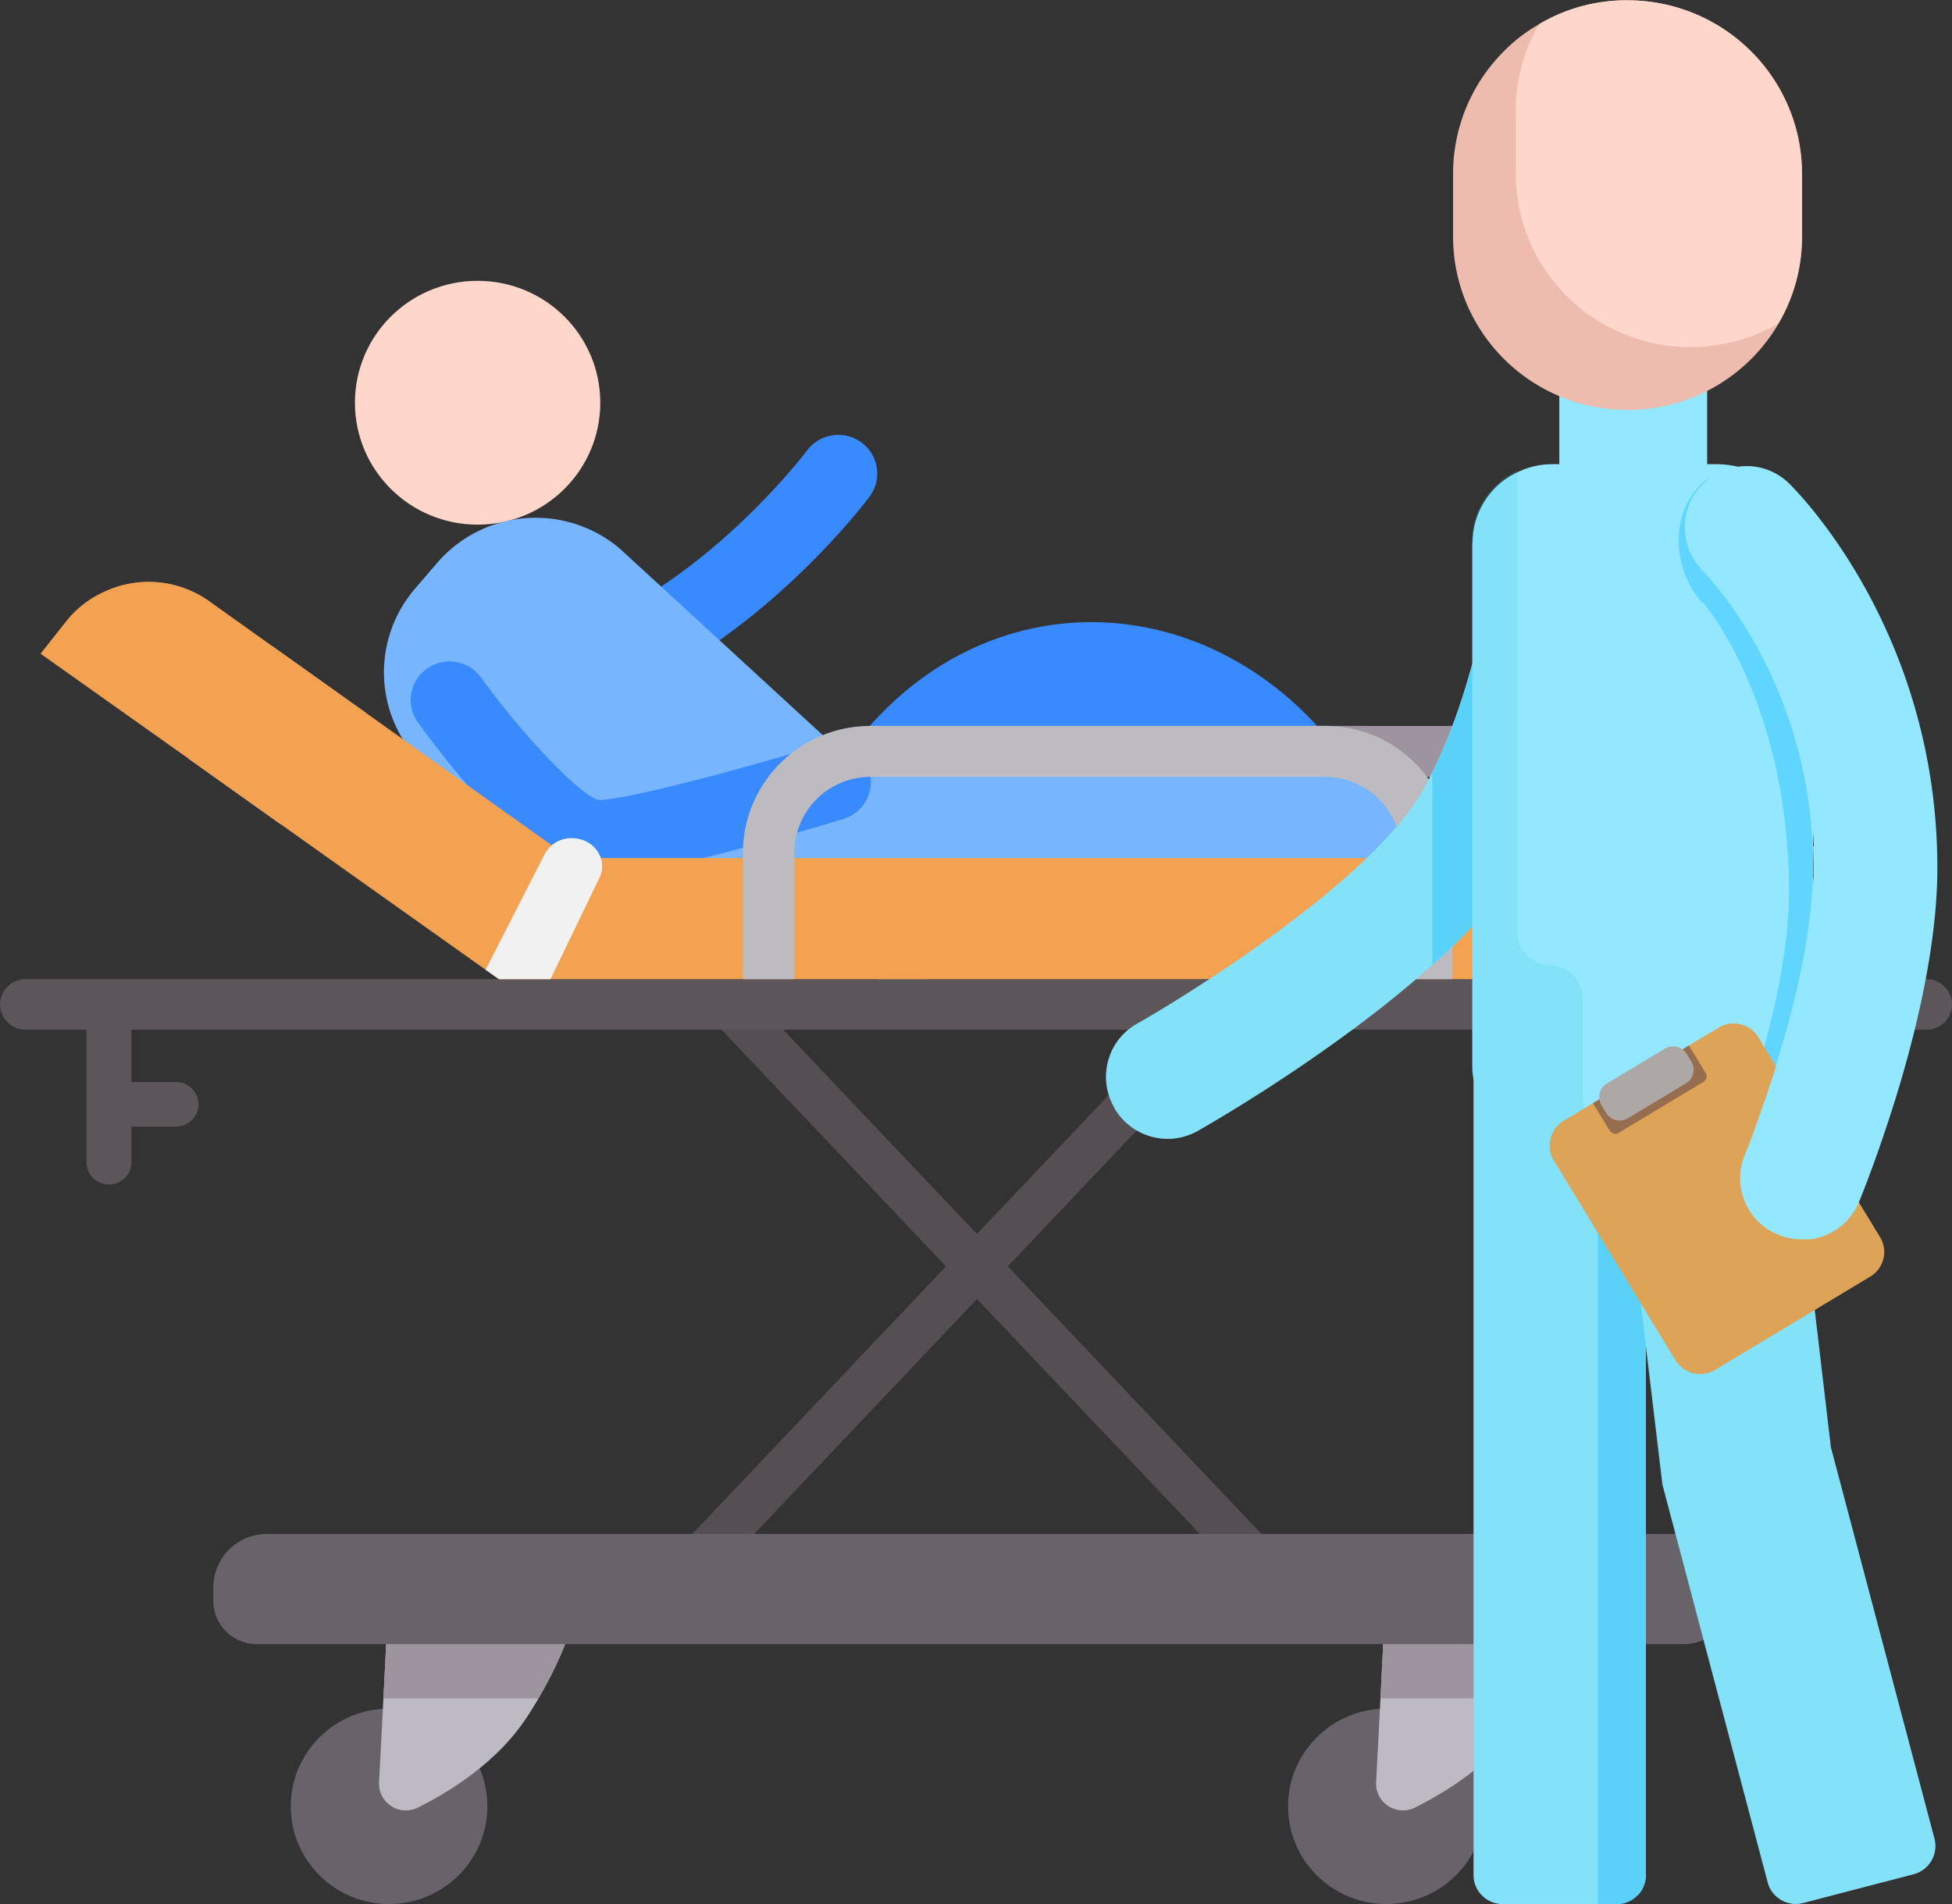 <svg width="82" height="80" fill="none" xmlns="http://www.w3.org/2000/svg"><rect width="100%" height="100%" fill="#333333" stroke="none"/><g clip-path="url(#a)"><path d="M16.344 80c2.28 0 4.13-1.838 4.13-4.105 0-2.266-1.85-4.104-4.13-4.104s-4.13 1.838-4.13 4.105c0 2.266 1.85 4.104 4.13 4.104Z" fill="#68626A"/><path d="M24.397 66.765s-.194 1.907-1.779 4.597c-.15.268-.323.547-.517.836-1.208 1.822-3.148 3.055-4.55 3.751a1.127 1.127 0 0 1-1.628-1.06l.184-3.527.183-3.643 8.107-.954Z" fill="#BDBAC4"/><path d="M24.398 66.765s-.194 1.907-1.779 4.597h-6.512l.184-3.643 8.107-.954Z" fill="#9E949F"/><path d="M58.239 80c2.28 0 4.129-1.838 4.129-4.105 0-2.266-1.85-4.104-4.13-4.104s-4.129 1.838-4.129 4.105c0 2.266 1.849 4.104 4.13 4.104Z" fill="#68626A"/><path d="M66.282 66.765s-.194 1.907-1.779 4.597c-.15.268-.323.547-.517.836-1.208 1.822-3.148 3.055-4.55 3.751a1.127 1.127 0 0 1-1.628-1.06l.183-3.527.184-3.643 8.107-.954Z" fill="#BDBAC4"/><path d="M66.28 66.765s-.193 1.907-1.778 4.597H57.99l.183-3.643 8.108-.954Z" fill="#9E949F"/><path d="M61.321 30.5H42.218c-1.747 0-3.31.835-4.28 2.143a5.204 5.204 0 0 0-1.079 3.183v7.437h2.157v-7.437a3.193 3.193 0 0 1 3.202-3.183H61.32c1.758 0 3.202 1.425 3.202 3.183v7.437h2.157v-7.437c0-2.937-2.405-5.326-5.359-5.326Z" fill="#9D949F"/><path d="m54.109 65.629-11.773-12.42 9.541-10.064-1.37-1.286-9.465 9.988-9.476-9.988-1.37 1.286 9.542 10.063L27.965 65.63l1.38 1.286L41.042 54.58 52.74 66.915l1.37-1.286Z" fill="#554E52"/><path d="M11.212 64.45h59.134a2.252 2.252 0 0 1 2.253 2.24v.568c0 1.007-.82 1.822-1.833 1.822H10.792a1.826 1.826 0 0 1-1.833-1.822v-.568a2.252 2.252 0 0 1 2.253-2.24Z" fill="#686269"/><path d="m15.385 29.964-3.6 4.662-3.87-2.755 3.514-4.726 3.956 2.819Z" fill="#F2F1F1"/><path d="M23.771 35.933c-2.048.782-3.396.429-4.765-.525-1.38-.965-11.061-8.091-14.479-10.61a4.385 4.385 0 0 1 4.259.461l2.641 1.886 3.957 2.819 7.794 5.551.593.418Z" fill="#E29775" style="mix-blend-mode:multiply" opacity=".5"/><path d="M82 42.202c0 .59-.485 1.061-1.067 1.061h-3.116a.96.96 0 0 1-.453.129.96.96 0 0 1-.453-.129h-7.094v1.78h8.313v1.607H68.2v-3.387h-4.204v2.358a.92.92 0 0 1-.69.89.692.692 0 0 1-.259.042c-.086 0-.172 0-.259-.043a.923.923 0 0 1-.679-.89v-2.357H5.52v2.197h1.877c.517 0 .938.429.938.943 0 .515-.42.933-.938.933H5.52v1.5c0 .514-.42.932-.938.932a.945.945 0 0 1-.949-.932v-5.573H1.067a1.06 1.06 0 1 1 0-2.122h75.349v-2.56c0-.515.43-.933.948-.933s.949.418.949.932v2.561h2.62c.582 0 1.067.472 1.067 1.061Z" fill="#5C565A"/><path d="M20.064 22.044c2.846 0 5.153-2.293 5.153-5.122 0-2.83-2.307-5.123-5.153-5.123-2.847 0-5.154 2.293-5.154 5.123 0 2.829 2.307 5.122 5.154 5.122Z" fill="#FFD6CA"/><path d="M28.731 27.585a1.644 1.644 0 0 1-1.358-.718 1.616 1.616 0 0 1 .442-2.25c3.611-2.412 6.07-5.66 6.091-5.691a1.64 1.64 0 0 1 2.285-.333c.723.536.874 1.544.345 2.262-.107.15-2.792 3.718-6.9 6.451-.28.182-.592.279-.905.279Z" fill="#3A8AFF"/><path d="m35.901 32.129-4.107 1.618c-2.835 3.29-7.816 3.676-11.126.857l-2.641-2.25a5.388 5.388 0 0 1-.593-7.62l.938-1.093a5.465 5.465 0 0 1 7.665-.59l9.864 9.067v.01Z" fill="#77B5FF"/><path d="M39.695 34.38c3.234-4.63 9.26-4.502 12.538.02 1.833 2.54 6.124.097 4.259-2.475-5.498-7.598-15.622-7.823-21.055-.021-1.812 2.604 2.458 5.058 4.258 2.475Z" fill="#3A8AFF"/><path d="M28.246 33.222v1.521c0 .782.637 1.415 1.423 1.415h28.527c.786 0 1.423-.633 1.423-1.415v-1.521c0-.782-.637-1.415-1.423-1.415H29.669c-.786 0-1.423.633-1.423 1.415Z" fill="#77B5FF"/><path d="M29.044 36.169c-1.639.396-3.159.696-3.978.696-2.437-.01-5.746-4.083-7.504-6.505a1.609 1.609 0 0 1 .367-2.26 1.63 1.63 0 0 1 2.275.363c1.832 2.519 4.118 4.898 4.937 5.155 1.283-.032 6.2-1.36 9.337-2.315.873-.278 1.768.226 2.037 1.083a1.63 1.63 0 0 1-1.089 2.025c-.84.258-3.773 1.136-6.393 1.768l.011-.01Z" fill="#3A8AFF"/><path d="M71.154 40.413v.728H20.958l-.56-.396-8.615-6.12-3.87-2.754-6.21-4.404 1.067-1.35a4.28 4.28 0 0 1 1.758-1.319 4.385 4.385 0 0 1 4.258.461l2.642 1.886 3.956 2.819 7.795 5.551.593.418.162.118h42.821c2.426 0 4.4 1.95 4.4 4.362Z" fill="#F3A252"/><path d="m25.185 36.876-2.059 4.265h-2.167l-.56-.396 2.48-4.855a1.272 1.272 0 0 1 1.132-.675c.096 0 .193.01.29.032.475.097.809.418.938.804a1.1 1.1 0 0 1-.054.825Z" fill="#F2F1F1"/><path d="M61.02 35.826v5.315h-2.156v-5.315a3.193 3.193 0 0 0-3.202-3.183H36.57a3.193 3.193 0 0 0-3.202 3.183v5.315h-2.156v-5.315c0-2.937 2.404-5.326 5.358-5.326h19.093c1.747 0 3.31.835 4.28 2.143a5.204 5.204 0 0 1 1.078 3.183Z" fill="#BDBBC0"/><path d="M46.81 46.553a2.586 2.586 0 0 0 2.253 1.297c.431 0 .873-.118 1.272-.343a69.565 69.565 0 0 0 6.598-4.33c.464-.353.938-.707 1.402-1.082a51.482 51.482 0 0 0 1.833-1.543 23.874 23.874 0 0 0 1.67-1.618 16.375 16.375 0 0 0 1.92-2.369c.054-.075.097-.128.13-.203 3.309-5.252 4.16-13.14 4.193-13.471a2.584 2.584 0 0 0-2.307-2.819 2.536 2.536 0 0 0-2.016.665 2.558 2.558 0 0 0-.82 1.629c0 .043-.29 2.636-1.11 5.604-.41 1.49-.96 3.098-1.671 4.501-.194.397-.41.794-.636 1.147-.248.386-.55.772-.895 1.168-.345.397-.733.815-1.164 1.222-3.019 2.915-7.741 5.894-9.703 7.009-1.24.696-1.66 2.272-.96 3.504l.011.032Z" fill="#93E8FF"/><path d="M60.167 32.482v8.07a23.854 23.854 0 0 0 1.671-1.618 16.375 16.375 0 0 0 1.92-2.369c.053-.075.096-.128.128-.203 3.31-5.252 4.162-13.14 4.194-13.471a2.584 2.584 0 0 0-2.307-2.819 2.536 2.536 0 0 0-2.016.665 2.558 2.558 0 0 0-.82 1.629c0 .043-.29 2.636-1.11 5.604-.41 1.49-.96 3.098-1.67 4.501l.01.011Z" fill="#5FD5FF"/><path d="M61.903 44.624V78.79c0 .665.55 1.211 1.219 1.211h4.797c.334 0 .636-.129.863-.364a.716.716 0 0 0 .15-.172c.13-.193.205-.428.205-.675V44.624h-7.244.01Z" fill="#93E8FF"/><path d="M67.121 47.957V80h.798c.334 0 .636-.129.862-.364a.718.718 0 0 0 .151-.172c.13-.193.205-.428.205-.675V47.464h-1.53a.484.484 0 0 0-.486.493Z" fill="#5FD5FF"/><path d="m67.672 44.389.032.225.345 2.85 1.1 9.152.69 5.766 4.42 16.707c.162.643.841 1.04 1.488.868l4.646-1.21a1.226 1.226 0 0 0 .874-1.48l-4.356-16.46-.949-8.08-.075-.655-.54-4.597-.085-.665-.356-2.968-.032-.268-.669.086-6.522.75-.011-.021Z" fill="#93E8FF"/><path d="M61.85 22.794v22.023c0 .182.021.365.053.536a2.691 2.691 0 0 0 2.631 2.122h9.175a2.67 2.67 0 0 0 1.552-.654c.56-.482.906-1.19.906-1.982V23.545c0-1.93-1.38-3.558-3.202-3.944a3.869 3.869 0 0 0-.863-.097h-.388v-3.59h-6.21v3.59h-.312c-.507 0-.981.118-1.413.322a3.275 3.275 0 0 0-1.919 2.99l-.01-.022Z" fill="#93E8FF"/><path d="M76.307 51.987c.183-.032.366-.108.539-.193 0 0 .021-.032.032-.043-.172.107-.377.171-.571.236Z" fill="#5FD5FF"/><path d="M46.81 46.553a2.586 2.586 0 0 0 3.525.954 69.565 69.565 0 0 0 6.598-4.33c.464-.353.938-.707 1.402-1.082a51.482 51.482 0 0 0 1.833-1.543 23.896 23.896 0 0 0 1.67-1.618v5.872c0 .183.022.365.055.536v33.436c0 .665.55 1.211 1.218 1.211h4.797c.335 0 .636-.128.863-.364a.716.716 0 0 0 .15-.172c.13-.193.206-.428.206-.675V56.605l.69 5.766 4.42 16.707c.162.643.84 1.04 1.488.868l4.646-1.21a1.226 1.226 0 0 0 .873-1.48l-4.355-16.46-.949-8.08-.075-.654c.064 0 .118 0 .162-.022.097 0 .183-.032.269-.064.183-.032.366-.107.539-.193.528-.268.96-.707 1.208-1.297.053-.128.528-1.286 1.11-3.022H67.854c-.754 0-1.369-.61-1.369-1.36v-4.191c0-.75-.614-1.361-1.369-1.361-.754 0-1.37-.611-1.37-1.361V19.783a3.276 3.276 0 0 0-1.918 2.99v5.198c-.41 1.49-.96 3.097-1.671 4.5-.194.397-.41.794-.636 1.147-.248.386-.55.772-.895 1.168a17.23 17.23 0 0 1-1.164 1.222c-3.019 2.915-7.741 5.894-9.703 7.009-1.24.696-1.66 2.272-.96 3.504l.011.032Z" fill="#42C4DE" style="mix-blend-mode:multiply" opacity=".2"/><path d="M71.541 25.323c.205.204 3.612 4.405 3.612 12.142 0 1.95-.42 4.18-.95 6.184a48.63 48.63 0 0 1-1.174 3.826 35.578 35.578 0 0 1-.776 2.079 2.564 2.564 0 0 0 1.401 3.365c.324.129.658.193.992.193.463 0 .916-.129 1.315-.375l-.075-.654h-.216a2.573 2.573 0 0 1-2.393-3.558c0-.021.172-.396.41-1.05.312-.858.765-2.154 1.196-3.644.615-2.09 1.175-4.576 1.261-6.784.022-.203.022-.407.022-.61 0-.204 0-.6-.022-.89-.323-7.201-4.452-11.392-4.646-11.595-.981-.954 1.272-4.973-.13-3.505a1.03 1.03 0 0 0-.15.183c-.022.021-.033.042-.054.064-1.143 1.479-.604 3.686.366 4.64l.011-.01Z" fill="#5FD5FF"/><path d="M61.041 7.298v2.636c0 4.03 3.277 7.288 7.331 7.288a7.315 7.315 0 0 0 6.34-3.623 7.17 7.17 0 0 0 .991-3.654V7.31c0-4.03-3.277-7.298-7.342-7.298a7.193 7.193 0 0 0-3.687.996 6.59 6.59 0 0 0-1.488 1.136 7.262 7.262 0 0 0-2.145 5.155Z" fill="#EEBCAE"/><path d="M63.672 4.651v2.636c0 4.03 3.288 7.298 7.342 7.298A7.399 7.399 0 0 0 74.7 13.6a7.17 7.17 0 0 0 .992-3.654V7.31c0-4.03-3.278-7.298-7.342-7.298a7.193 7.193 0 0 0-3.687.996 7.103 7.103 0 0 0-.992 3.644Z" fill="#FFD6CA"/><path d="m72.197 43.178-6.512 3.917a1.207 1.207 0 0 0-.412 1.663l5.108 8.39a1.222 1.222 0 0 0 1.672.408l6.512-3.917c.576-.346.76-1.09.412-1.663l-5.107-8.389a1.222 1.222 0 0 0-1.673-.409Z" fill="#DDA357"/><path d="m70.948 43.928.7 1.146c.087.14.033.311-.096.386l-3.547 2.133a.272.272 0 0 1-.388-.097l-.701-1.146 4.032-2.422Z" fill="#966D4E"/><path d="m69.937 44.06-2.435 1.465a.662.662 0 0 0-.226.912l.195.321a.67.67 0 0 0 .918.225l2.435-1.465a.662.662 0 0 0 .226-.913l-.195-.32a.67.67 0 0 0-.918-.225Z" fill="#ADA8A5"/><path d="M76.167 35.536c0 .3.021.6.021.89 0 .29 0 .396-.021.61-.087 2.209-.647 4.695-1.262 6.785-.431 1.49-.895 2.786-1.197 3.632a20.93 20.93 0 0 1-.41 1.061A2.564 2.564 0 0 0 74.7 51.88c.324.129.658.193.992.193h.378a.763.763 0 0 0 .27-.064c.182-.032.366-.107.538-.193.528-.268.96-.707 1.208-1.297.053-.128.528-1.286 1.11-3.022.96-2.85 2.189-7.244 2.189-11.027 0-10.01-5.973-15.904-6.221-16.15a2.543 2.543 0 0 0-2.178-.707 2.546 2.546 0 0 0-1.477.75.511.511 0 0 0-.097.118 1.033 1.033 0 0 0-.15.182c-.022.021-.033.043-.055.064-.668.997-.56 2.39.345 3.258.194.203 4.323 4.404 4.647 11.595l-.032-.043Z" fill="#93E8FF"/></g><defs><clipPath id="a"><path fill="#fff" d="M0 0h82v80H0z"/></clipPath></defs></svg>